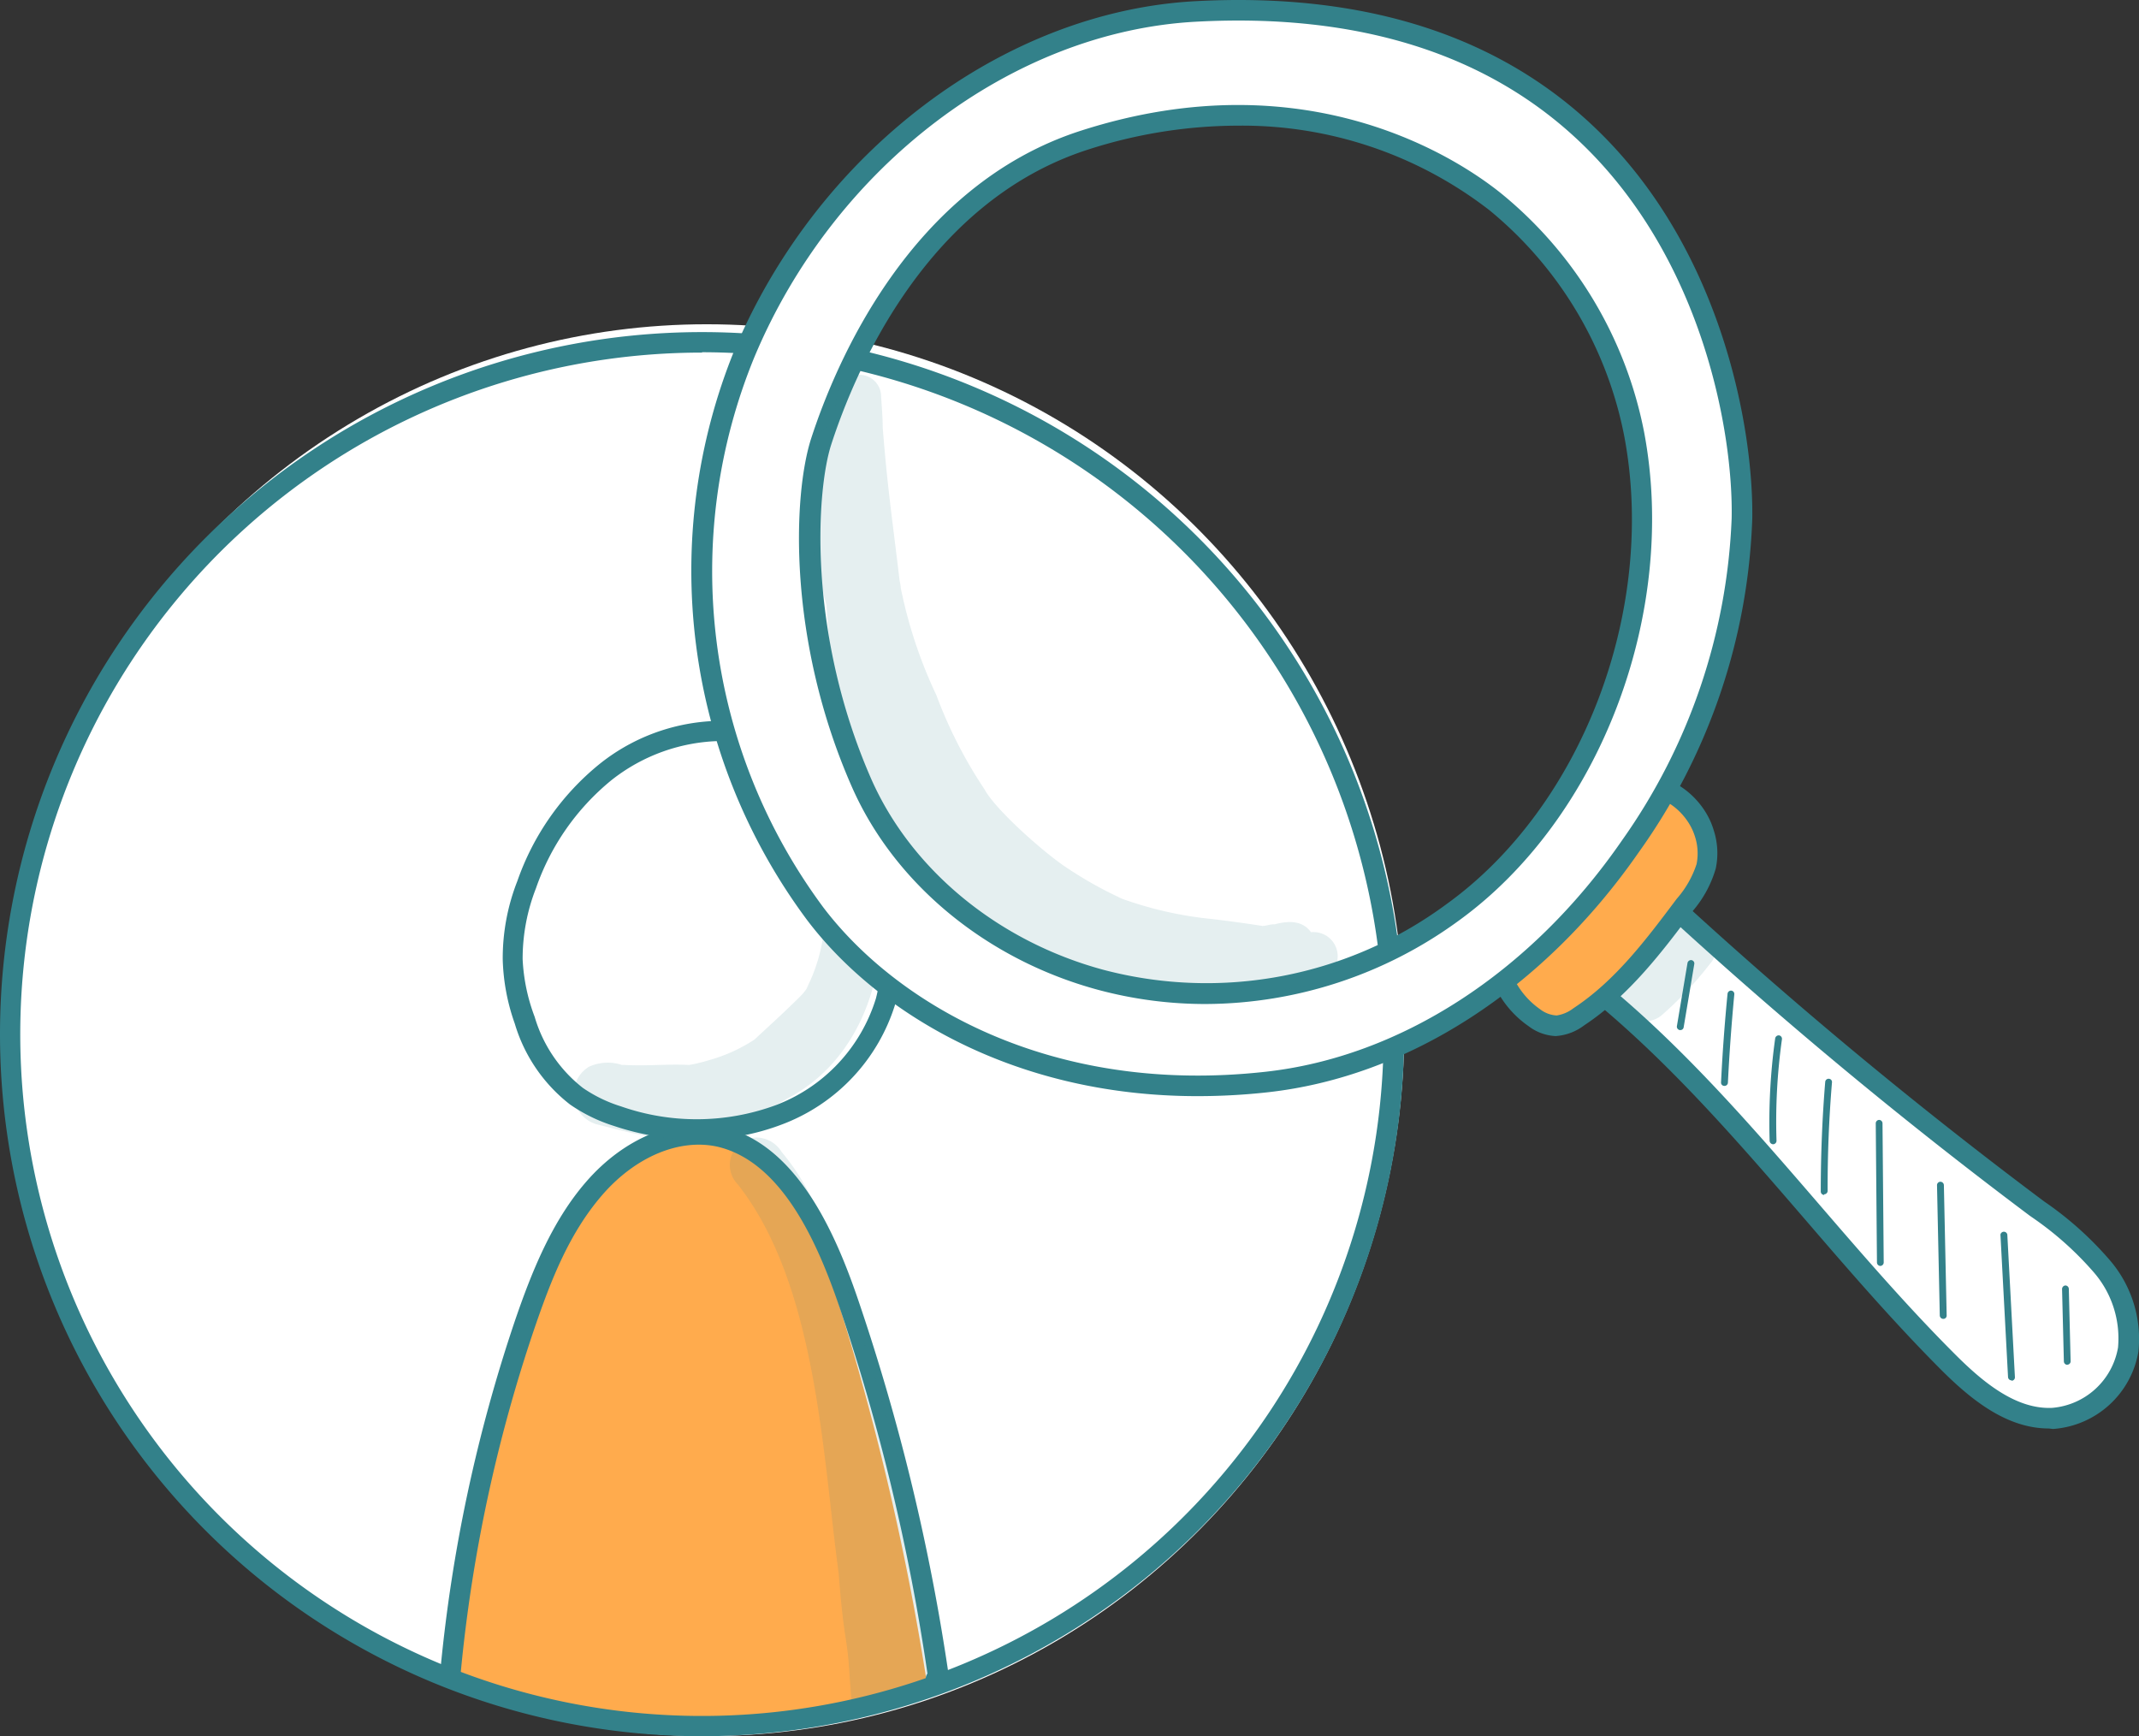 <svg id="Layer_1" data-name="Layer 1" xmlns="http://www.w3.org/2000/svg" viewBox="0 0 177.38 143.96"><rect x="0" y="0" width="177.38" height="143.96" fill="#333333" stroke="none"/><defs><style>.cls-1{fill:#fff;}.cls-2{fill:#33818a;}.cls-3{fill:#ffab4d;}.cls-4{opacity:0.13;}</style></defs><path class="cls-1" d="M130.66,97.46c11.89,9,20.48,21.71,31,32.33,2.45,2.46,5.39,5,8.83,4.83a6.86,6.86,0,0,0,6.27-5.69,9.22,9.22,0,0,0-2.15-6.88,28.11,28.11,0,0,0-5.49-4.89A389.72,389.72,0,0,1,136.7,90.05C134.62,92.46,132.54,94.87,130.66,97.46Z" transform="translate(-0.31 -17.02)"/><path class="cls-2" d="M170.21,135.48c-3.61,0-6.65-2.56-9.15-5.09-3.87-3.9-7.52-8.13-11.05-12.23-6.09-7.06-12.39-14.36-19.87-20A.86.86,0,0,1,130,97c1.9-2.61,4-5.07,6.08-7.45a.86.86,0,0,1,1.24-.07,391.81,391.81,0,0,0,32.34,27.05l.16.12a28.1,28.1,0,0,1,5.49,4.92,10,10,0,0,1,2.33,7.54,7.73,7.73,0,0,1-7.08,6.41ZM131.84,97.29c7.33,5.69,13.49,12.84,19.46,19.76,3.51,4.07,7.15,8.28,11,12.14,2.32,2.34,5.11,4.72,8.19,4.58a6.05,6.05,0,0,0,5.46-5,8.36,8.36,0,0,0-2-6.23,26.77,26.77,0,0,0-5.17-4.6l-.17-.12a395.3,395.3,0,0,1-31.83-26.57C135.09,93.22,133.4,95.22,131.84,97.29Z" transform="translate(-0.31 -17.02)"/><ellipse class="cls-1" cx="58.6" cy="85.43" rx="57.85" ry="58.54"/><path class="cls-3" d="M60.13,159.89a45.76,45.76,0,0,0,12.27-1.64,40.21,40.21,0,0,0,4.78-1.64,218.6,218.6,0,0,0-7.82-33.06c-1.61-5.06-4.17-10.79-9.35-12-3.46-.79-7.13.88-9.59,3.44s-3.93,5.91-5.2,9.22a127.88,127.88,0,0,0-7.6,31.25A63.48,63.48,0,0,0,60.13,159.89Z" transform="translate(-0.31 -17.02)"/><path class="cls-2" d="M77.92,157.14a.84.84,0,0,1-.77-.49.86.86,0,0,1,.07-.85,172.94,172.94,0,0,0-7.3-30.4c-1.74-5.1-4.68-12-10.08-13.28-3.16-.72-6.83.81-9.59,4s-4.26,7.1-5.6,11a125.59,125.59,0,0,0-6.12,28.47.86.86,0,0,1-.93.76.84.84,0,0,1-.76-.92A128.24,128.24,0,0,1,43,126.58c1.39-4.06,3.07-8.28,5.92-11.56,3.18-3.67,7.49-5.42,11.26-4.56,6.23,1.43,9.44,8.9,11.31,14.4A175.15,175.15,0,0,1,79,156.06a.85.85,0,0,1-.48.89l-.08,0-.15.07A.72.72,0,0,1,77.92,157.14Z" transform="translate(-0.31 -17.02)"/><g class="cls-4"><path class="cls-2" d="M72.52,89.06a2.1,2.1,0,0,0-3.74-.25c-.74,1.76,0,3.79-.18,5.65a14,14,0,0,1-1.35,4.42c-.19.32.16-.16.28-.3l-.56.74a2.85,2.85,0,0,1-.23.26c-1.26,1.26-2.58,2.46-3.88,3.66a13.49,13.49,0,0,1-3.8,1.71,12.52,12.52,0,0,1-1.58.38h-.13c-1.77-.08-3.54.11-5.3,0l-.18,0a3.72,3.72,0,0,0-2.73.16,2.63,2.63,0,0,0,.63,4.76c2.38.58,4.83,1.35,7.31,1.13,3.06-.27,5.9-1.73,8.52-3.26C72.79,104.38,74.63,95,72.52,89.06Z" transform="translate(-0.31 -17.02)"/></g><g class="cls-4"><path class="cls-2" d="M69.86,147.49c.46,6,.71,4.94.93,8.89.07.74.11,1.48.15,2.22.49-.12,1-.22,1.46-.35a37.34,37.34,0,0,0,5.52-2c.27-.12.54-.26.82-.4-.47-2.77-1-5.77-1.65-8.46-1.26-5.71-2.74-11.37-4.5-17-1.48-4.85-2.8-9.8-5.14-14.33a18.56,18.56,0,0,0-2.32-3.51,2.51,2.51,0,0,0-2.06-1.2,2.28,2.28,0,0,0-1.6,3.86C68.05,123.51,68.53,137.79,69.86,147.49Z" transform="translate(-0.31 -17.02)"/></g><path class="cls-2" d="M58.19,111.53a21.91,21.91,0,0,1-7-1.15,13.42,13.42,0,0,1-3.6-1.76A13.26,13.26,0,0,1,43,101.91a17.21,17.21,0,0,1-1-5.31,17.49,17.49,0,0,1,1.21-6.51A21.66,21.66,0,0,1,50,80.4a16.3,16.3,0,0,1,11.56-3.55h0c3.86.39,7.61,3,10.3,7.09a21.44,21.44,0,0,1,3.24,11.7,17.79,17.79,0,0,1-.54,4.61,15.55,15.55,0,0,1-9.36,10A19.32,19.32,0,0,1,58.19,111.53Zm1.92-33.06A15,15,0,0,0,51,81.73a20,20,0,0,0-6.24,8.94,16.07,16.07,0,0,0-1.11,5.89,15.51,15.51,0,0,0,1,4.79,11.62,11.62,0,0,0,4,5.89,11.63,11.63,0,0,0,3.16,1.53,19,19,0,0,0,12.8-.09,13.8,13.8,0,0,0,8.34-8.87,15.73,15.73,0,0,0,.48-4.17,19.73,19.73,0,0,0-3-10.77c-2.41-3.69-5.7-6-9.05-6.33A10.64,10.64,0,0,0,60.11,78.47Z" transform="translate(-0.31 -17.02)"/><path class="cls-2" d="M58.53,161a58.22,58.22,0,1,1,58.22-58.22A58.28,58.28,0,0,1,58.53,161Zm0-114.74a56.53,56.53,0,1,0,56.52,56.52A56.58,56.58,0,0,0,58.53,46.23Z" transform="translate(-0.31 -17.02)"/><path class="cls-3" d="M124.43,96.49a7.47,7.47,0,0,0,3.11,4.92,3.22,3.22,0,0,0,1.89.67,3.58,3.58,0,0,0,1.83-.74c3.58-2.35,6.21-5.85,8.78-9.28a8.87,8.87,0,0,0,1.76-3.19,5.4,5.4,0,0,0-.16-2.79c-.78-2.49-3.49-4.49-6-3.74a7.74,7.74,0,0,0-3.25,2.44,85.8,85.8,0,0,0-7,8.78C124.62,94.68,123.83,96,124.43,96.49Z" transform="translate(-0.31 -17.02)"/><path class="cls-2" d="M129.35,102.94a4,4,0,0,1-2.29-.83,8.37,8.37,0,0,1-3.43-5.23c-.8-1.11.4-2.84,1.07-3.81a88.84,88.84,0,0,1,7.07-8.86,8.4,8.4,0,0,1,3.64-2.69c3.07-.91,6.17,1.53,7,4.31a6.15,6.15,0,0,1,.18,3.22,9.42,9.42,0,0,1-1.91,3.52c-2.46,3.29-5.25,7-9,9.48a4.36,4.36,0,0,1-2.27.88Zm-4.28-7a.82.82,0,0,1,.2.42,6.67,6.67,0,0,0,2.75,4.35,2.46,2.46,0,0,0,1.38.52,3,3,0,0,0,1.39-.6c3.5-2.3,6.07-5.75,8.57-9.08A8.22,8.22,0,0,0,141,88.68a4.52,4.52,0,0,0-.15-2.34c-.63-2-2.87-3.8-4.92-3.18a6.8,6.8,0,0,0-2.87,2.2,86.83,86.83,0,0,0-6.93,8.69A5.27,5.27,0,0,0,125.07,95.94Z" transform="translate(-0.31 -17.02)"/><path class="cls-1" d="M99.44,18c-16.34.88-31,13.24-37.36,28.33a47.84,47.84,0,0,0,5.85,46.52c6.5,8.56,19.84,15.88,37.41,13.93,12.27-1.36,23.1-9.38,30.15-19.52A50.09,50.09,0,0,0,144.77,60C145,50.27,139.6,15.81,99.44,18Zm21.32,74.74C102.43,105.92,79,98.26,71.78,82c-5.43-12.31-4.69-24.21-3.35-28.34,2.21-6.85,8.47-20.67,21.8-25,16.15-5.19,28.22.32,34.14,5.11A32.81,32.81,0,0,1,135.84,53C138.55,67.3,132.56,84.21,120.76,92.71Z" transform="translate(-0.31 -17.02)"/><path class="cls-2" d="M99.62,107.92c-15.58,0-26.79-7.22-32.37-14.59a48.53,48.53,0,0,1-6-47.36C68.2,29.56,83.51,18,99.4,17.12h0c14-.76,25.25,2.82,33.33,10.64,10.48,10.13,13,25,12.89,32.26a50.5,50.5,0,0,1-9.43,27.7c-7.88,11.34-19.09,18.59-30.76,19.88A53,53,0,0,1,99.62,107.92Zm-.13-89.1h0c-15.25.82-30,12-36.62,27.81A46.77,46.77,0,0,0,68.61,92.3c6,7.88,18.72,15.58,36.63,13.6,11.18-1.23,22-8.22,29.55-19.15A49.53,49.53,0,0,0,143.91,60c.14-6.94-2.31-21.28-12.36-31C123.82,21.51,113,18.09,99.49,18.82Zm.83,81.46a34.22,34.22,0,0,1-9-1.19c-9.2-2.5-16.81-8.77-20.35-16.78-5.36-12.14-4.92-24.2-3.39-28.94,2-6.15,8.15-20.94,22.36-25.51,18.9-6.08,31.52,2.49,34.93,5.26a33.88,33.88,0,0,1,11.78,19.73c2.84,15-3.65,32.07-15.43,40.56h0A35.79,35.79,0,0,1,100.32,100.28ZM103,27.44a40.7,40.7,0,0,0-12.51,2C77,33.81,71.15,48,69.24,53.89c-1.23,3.81-2,15.59,3.32,27.73,3.33,7.54,10.52,13.46,19.24,15.82A33.51,33.51,0,0,0,120.26,92C131.52,83.9,137.73,67.56,135,53.17a32.14,32.14,0,0,0-11.18-18.72A33.47,33.47,0,0,0,103,27.44Zm17.76,65.27Z" transform="translate(-0.31 -17.02)"/><path class="cls-2" d="M139.65,102.44h-.05a.29.29,0,0,1-.23-.33l.88-5.24a.3.3,0,0,1,.33-.23.28.28,0,0,1,.23.33l-.88,5.24A.27.27,0,0,1,139.65,102.44Z" transform="translate(-0.31 -17.02)"/><path class="cls-2" d="M143.3,107.07h0a.27.27,0,0,1-.27-.29c.12-2.44.3-4.91.54-7.35a.29.29,0,0,1,.31-.26.28.28,0,0,1,.25.31c-.23,2.43-.41,4.9-.53,7.32A.28.28,0,0,1,143.3,107.07Z" transform="translate(-0.31 -17.02)"/><path class="cls-2" d="M147.35,111.91a.3.3,0,0,1-.29-.28,50.37,50.37,0,0,1,.46-8.5.3.3,0,0,1,.32-.25.29.29,0,0,1,.24.33,49.14,49.14,0,0,0-.45,8.4.29.29,0,0,1-.27.3Z" transform="translate(-0.31 -17.02)"/><path class="cls-2" d="M151.58,116.11a.28.28,0,0,1-.28-.28c0-3,.12-6.08.37-9.1a.28.28,0,0,1,.31-.25.27.27,0,0,1,.25.3c-.25,3-.37,6-.36,9a.29.29,0,0,1-.29.28Z" transform="translate(-0.31 -17.02)"/><path class="cls-2" d="M156.24,122a.29.29,0,0,1-.28-.28l-.1-11.54a.29.29,0,0,1,.28-.29h0a.29.29,0,0,1,.28.28l.1,11.54a.29.29,0,0,1-.28.29Z" transform="translate(-0.31 -17.02)"/><path class="cls-2" d="M161.46,126.39a.29.29,0,0,1-.29-.27l-.23-10.81a.28.28,0,0,1,.28-.29.29.29,0,0,1,.29.28l.23,10.8a.27.27,0,0,1-.27.29Z" transform="translate(-0.31 -17.02)"/><path class="cls-2" d="M167.12,131.49a.29.29,0,0,1-.29-.27l-.63-11.82a.29.29,0,0,1,.57,0l.63,11.82a.28.28,0,0,1-.27.3Z" transform="translate(-0.31 -17.02)"/><path class="cls-2" d="M171.75,130.2a.29.29,0,0,1-.29-.28l-.15-6a.3.3,0,0,1,.28-.3h0a.29.29,0,0,1,.28.28l.15,6a.28.28,0,0,1-.28.29Z" transform="translate(-0.31 -17.02)"/><g class="cls-4"><path class="cls-2" d="M109.13,94.32l-.11,0h0c-.71-1-1.91-.94-3-.65-.46,0-.51.09-1,.14-1.19-.19-3-.44-4.33-.59a30.82,30.82,0,0,1-7.39-1.69L93,91.38h0a32.27,32.27,0,0,1-4.09-2.31c-1.74-1.09-6-4.82-6.95-6.58a37.85,37.85,0,0,1-4-7.82A38.72,38.72,0,0,1,75,65.74c0-.19-.07-.43-.09-.59-.69-5.74-1-7.68-1.4-12.67,0-.9-.09-1.81-.14-2.72a1.79,1.79,0,0,0-3.57,0,1.12,1.12,0,0,0-.14.59c-.06.59-.13,1.18-.19,1.78A2.18,2.18,0,0,0,67.94,54a39.47,39.47,0,0,0-.64,4,6.05,6.05,0,0,0,.24,2.87,1.44,1.44,0,0,0,.06.4,52.23,52.23,0,0,0,1.25,5.94c.06,1,.13,2,.25,3A33.79,33.79,0,0,0,70.68,78a39.67,39.67,0,0,0,3.16,7.15,26.54,26.54,0,0,0,4.25,5.09,1.61,1.61,0,0,0,.74.83c.3.15.59.31.88.47a15.74,15.74,0,0,0,1.55,1l.37.2c3.21,2.18,6.13,4.88,9.92,5.93,3.27.84,6.67.56,10,.43a10,10,0,0,1,1-.08l.23,0-.21,0a14.39,14.39,0,0,0,5.47-.14,7.2,7.2,0,0,0,2-.73A2,2,0,0,0,109.13,94.32Z" transform="translate(-0.31 -17.02)"/></g><g class="cls-4"><path class="cls-2" d="M140.07,93.69c-1,.28-1.46,1.4-2.28,2l-1.58,1.49c-.49.52-1.19.92-1.43,1.61a2.12,2.12,0,0,0,3.44,2.32A29.71,29.71,0,0,0,142.07,97l.05-.06A2,2,0,0,0,140.07,93.69Z" transform="translate(-0.31 -17.02)"/></g></svg>